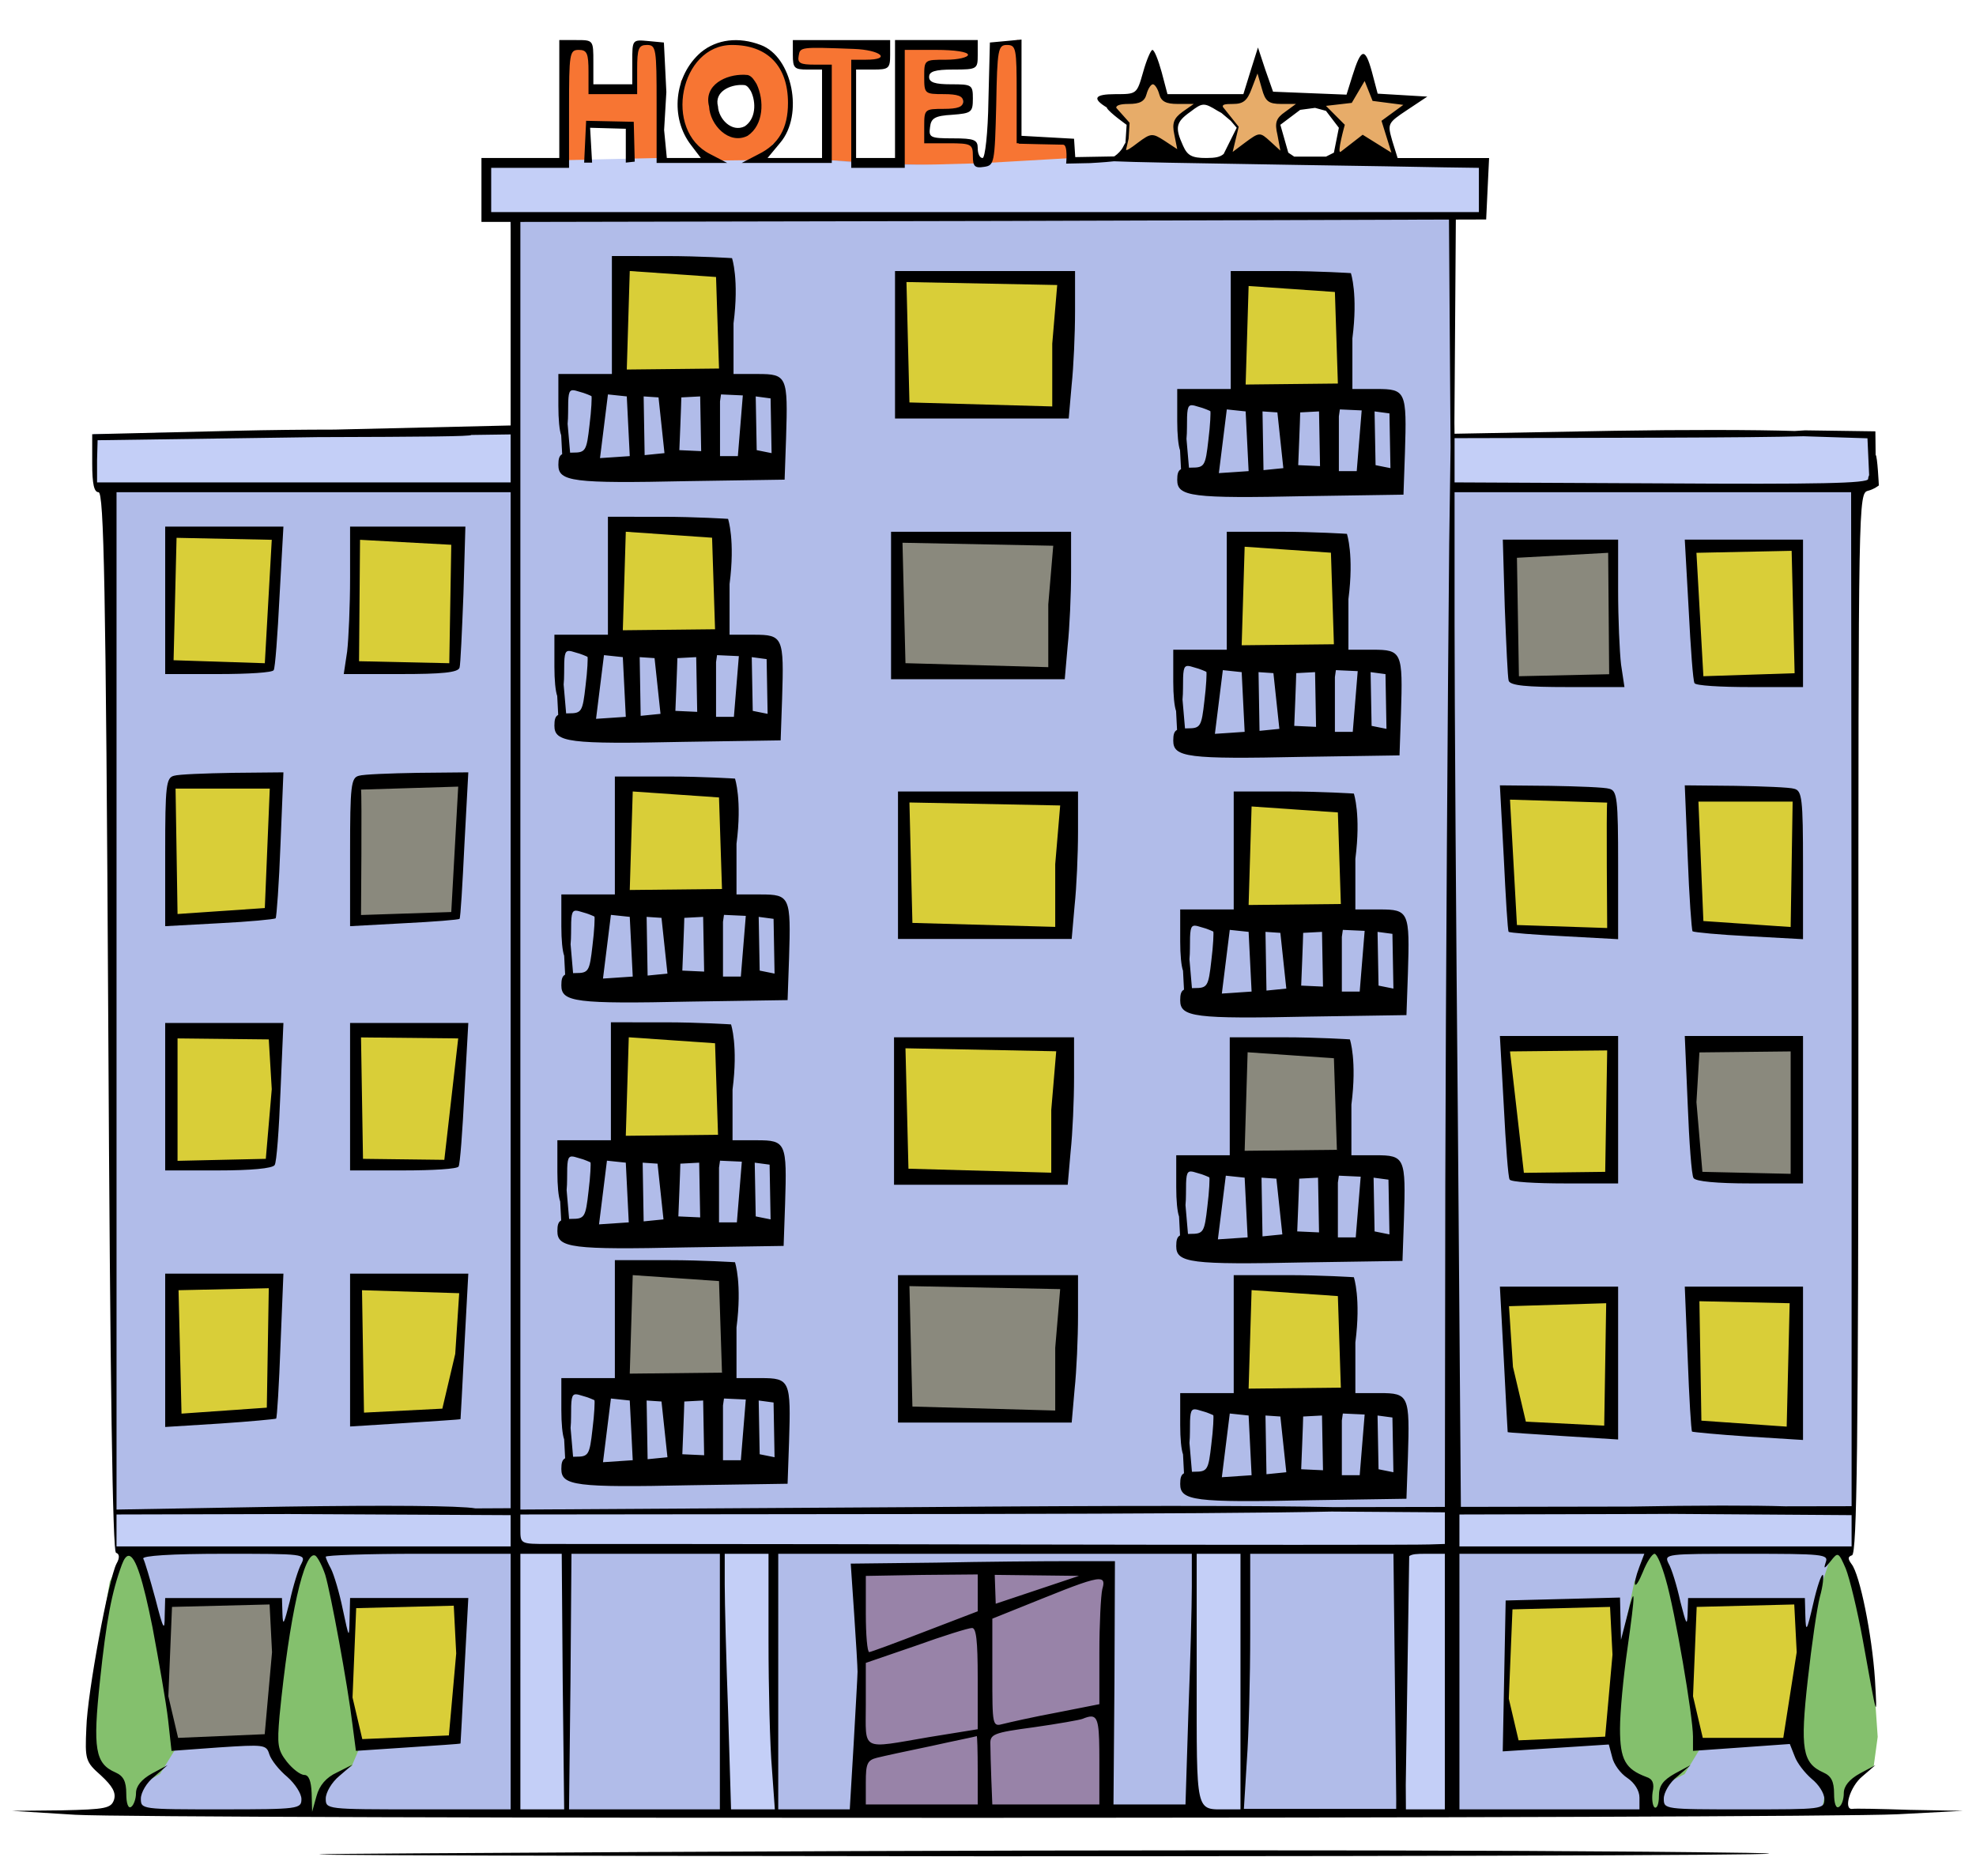 <?xml version="1.0" encoding="UTF-8"?>
<svg width="995" height="945" version="1.0" viewBox="0 0 796 756" xmlns="http://www.w3.org/2000/svg">
<g transform="matrix(.196 0 0 -.198 5.782 780.41)">
<path transform="matrix(4.074 0 0 -4.048 -29.444 3948.4)" d="m513.65 21.758-12.674 2.67-3.336 61.371 41.359-2.002 0.668-11.34-26.018-0.668v-34.02-14.01-2.002zm-97.393 0.668-14.676 0.668v10.672l16.01 2.002-0.668 49.363 12.676 0.668 1.334-30.02v-22.68l14.008-0.668 2.002-8.004-30.686-2.002zm50.697 0-13.342 2.002v64.707l38.691-1.334-1.334-14.01-18.012-0.668-4.67-0.666-1.334-13.342 18.678-2.668 0.668-10.674-18.012-0.666 0.668-10.008 20.012-2 1.334-7.338-23.348-3.336zm-99.395 0.668-10.674 2.668-13.342 16.676-0.666 16.678 4.002 10.674 12.674 13.342 9.34 5.336 7.338-1.334s0.208-1.209 0.477-2.934l4.859-1.736 6.004-4.67 2.525-3.969 1.477 1.969 6.004-12.008v-21.348l-7.338-12.674-9.338-5.336-6.004-1.334h-7.338zm-34.689 0.666-12.674 0.668v22.68l-21.346 0.668-1.336-23.348h-13.34l1.334 65.373 14.676-1.334-4.004-8.672v-15.344l21.348 0.668-0.668 22.682h16.678v-22.682l-0.668-40.025v-1.334zm36.023 18.012 8.004 1.334 6.004 10.006-1.334 9.34 0.447 0.596-6.006 4.879c-2.561 0.335-6.449 1.195-6.449 1.195l-8.672-9.338-1.334-12.676 9.34-5.336z" fill="#f77533" fill-rule="evenodd"/>
<path transform="matrix(4.074 0 0 -4.048 -29.444 3948.4)" d="m633.06 35.822-4.043 14.904-18.188 2.273 13.895 12.631-2.148 5.811-2.147 7.58 14.146-7.832 14.146 11.115-4.547-18.947 6.314-4.547 8.084-5.557-18.441-1.77-3.535-14.146-3.537-1.516zm-53.051 3.789-4.547 11.369-18.188 2.273 11.873 9.852-0.379 8.336-1.895 7.832 14.146-7.832 16.42 10.105-4.801-16.674 4.295-5.809 8.084-5.559-18.441-1.768-3.283-11.873-3.285-0.254zm106.86 0.506-4.549 11.367h-17.936l11.621 12.127-0.379 8.336-1.895 7.832 14.146-7.832 16.42 10.105-4.799-16.674 4.293-5.811 8.084-5.557-18.441-1.77-3.283-11.873-3.283-0.252z" fill="#e7ac69" fill-rule="evenodd"/>
<path d="m165.56 3053.2 1.107-99.543 28.608 2.2 9.941-2083.8 3.299-83.176 20.946-0.329 9.876-529.37 308.44-8.755h497.91l727.03 8.755 1546.6-13.133 423 13.133 8.812 525.32 27.588 7.677 3.255 237.47 4.406 1221.4-4.406 376.48 4.406 315.19 35.25 17.511-3.299 98.465-543.08 2.221-320.55-7.699 2.192 450.9 58.388 3.321 8.812 105.06-462.66 8.755-374.53-4.378-207.09-13.133-189.47 4.378-136.59 8.755-361.31-4.378h-268.78l-57.281-4.378 4.406-109.44 48.469-4.378 13.219-424.63-378.94-8.755h-356.91l-114.56-8.755z" fill="#b1bce9" fill-rule="evenodd"/>
<path d="m2954.6 3055.8 5.435-108 625.06 2.7 233.72 2.7 8.153 5.4-10.871 102.6-233.72-5.4h-260.9s-127.73 2.7-138.6 2.7c-10.871 0-119.58-5.4-119.58-5.4z" fill="#c4cff7" fill-rule="evenodd"/>
<path d="m163.51 3058.5v-105.3h48.918l815.3-2.7v121.5l-551.69-16.2-239.15 2.7z" fill="#c4cff7" fill-rule="evenodd"/>
<path d="m204.28 871.43 2.718-86.401 51.636 2.7h445.7l309.81 2.7 13.588-21.6 5.435-515.71 97.836-2.7 2.718 8.1 5.435 410.41-8.153 116.1h312.53l13.588 2.7-2.718-51.301v-488.71l108.71 2.7 2.718 108-10.871 432.01 872.37-5.4-5.435-153.9v-372.6h103.27l5.435 191.7-2.718 332.1 315.25 5.4 10.871-537.31 108.71-5.4-13.588 545.41 812.58-2.7 16.306 2.7v81.001h-820.73l-1644.2-2.7h-907.7l-168.5-2.7z" fill="#c4cff7" fill-rule="evenodd"/>
<path d="m250.48 782.33-24.459 2.7-29.894-62.101-35.33-205.2-10.871-153.9 62.506-45.901 5.435-51.301 2.718-5.4 89.683-10.8 334.27 2.7-10.871 8.1-5.435 29.7 16.306 13.5 21.741 24.3 27.177 18.9 16.306 37.8-24.459 205.2-48.918 170.1-10.871 21.6-21.741 2.7-27.177-72.901-35.33-159.3-21.741-153.9 43.483-67.501 35.33-16.2 2.718-56.701-59.789-8.1-260.9-2.7-24.459 5.4-5.435 32.4 5.435 21.6 43.483 24.3 35.33 56.701-27.177 164.7-43.483 180.9z" fill="#84c06d" fill-rule="evenodd"/>
<path d="m3370.4 787.73-40.765-64.801-24.459-116.1-19.024-224.1s13.588-37.801 24.459-40.501c10.871-2.7 43.483-40.501 43.483-40.501v-43.201l394.06-8.1 10.871 2.7 10.871 45.901 19.024 29.7 32.612 18.9 8.153 59.401-5.435 78.301-24.459 175.5-35.33 121.5-10.871 2.7-21.741-16.2-35.33-105.3-29.894-153.9-5.435-121.5 48.918-67.501 13.588-16.2-8.153-43.201-70.659-13.5-269.05 8.1 8.153 24.3 2.718 27 46.2 24.3 29.894 48.601 2.718 45.901-48.918 253.8-24.459 64.801-2.718 21.6z" fill="#84c06d" fill-rule="evenodd"/>
<path d="m1732.9 737.68 7.679-316.61-15.358-167.84 499.14-7.629 15.358 3.815-3.84 186.92 7.679 312.8-234.21-3.815-176.62 3.815z" fill="#9883a8" fill-rule="evenodd"/>
<path d="m973.37 3612-5.435-110.7h1595.3l459.29 5.4v108h-576.14l-269.05 5.4-190.24-10.8-201.11-5.4-130.45 13.5-220.13-2.7s-92.401 5.4-103.27 5.4c-10.871 0-236.44-5.4-236.44-5.4z" fill="#c4cff7" fill-rule="evenodd"/>
<path transform="matrix(4.074 0 0 -4.048 -29.444 3948.4)" d="m515.33 21.604-7.854 0.742-8.102 0.74-0.736 28.906c-0.245 16.8-1.718 29.154-2.945 29.154-1.473 0-2.455-2.224-2.455-4.941 0-4.2-1.717-4.941-12.518-4.941-11.537 0-12.274-0.493-11.537-5.682 0.491-4.447 2.454-5.684 11.291-6.178 9.573-0.741 10.311-1.234 10.311-8.152 0-6.918-0.492-7.166-11.047-7.166-8.1 0-11.045-0.987-11.045-3.705 0-2.718 2.946-3.707 12.273-3.707 12.028 0 12.271-0.245 12.271-7.41v-7.412h-20.863-20.863v29.646 29.648h-9.82-9.818v-22.236-22.236h8.592c7.855 0 8.592-0.492 8.592-7.41v-7.412h-24.547-24.547v7.412c0 6.671 0.738 7.41 7.365 7.41h7.363v22.236 22.236h-13.746-13.746l6.383-7.66c12.028-14.083 6.137-43.235-9.818-49.164-11.046-4.2-22.091-2.966-30.191 3.705-13.5 11.612-15.71 32.86-4.91 46.695l4.91 6.424h-8.592-8.592l-1.369-14.076 1.133-19.08-1.236-24.904-7.854-0.74c-8.1-0.741-8.102-0.743-8.102 10.375v11.365h-9.818-9.818v-11.117c0-11.118 1e-3 -11.117-8.59-11.117h-8.592v29.646 29.648h-19.637-19.637v16.059 16.059h7.363 7.363v65.473 36.863c-2.871 0.049-45.805 1.057-88.771 2.068-15.858 0.01-33.109 0.198-50.16 0.6l-72.164 1.728v14.576c0 10.624 0.98 14.578 3.189 14.578 2.7 0 3.683 45.954 4.91 266.09 0.982 184.31 2.209 266.58 3.928 267.08s1.962 2.471 0.244 5.436c-3.927 7.412-14.728 64.978-15.219 82.52-0.736 16.059-0.49 17.047 7.365 23.965 5.891 5.435 7.609 8.647 6.627 12.105-1.473 4.447-4.173 4.941-26.51 5.436l-25.037 0.248 31.91 1.977c38.537 2.224 872.37 1.976 919.25-0.248l33.137-1.728-27-0.494c-14.728-0.494-27.737-0.741-28.719-0.494-4.909 0.741-1.228-11.365 4.908-16.307l6.627-5.682-7.854 4.199c-5.4 2.965-8.102 6.424-8.102 9.883 0 2.965-0.98 6.177-2.453 6.918-1.473 0.988-2.455-1.731-2.455-6.672 0-6.177-1.473-8.894-5.4-10.623-10.555-4.694-11.783-11.859-7.856-46.695 1.964-17.542 4.664-36.318 6.137-41.754 1.473-5.188 1.964-10.13 1.473-10.871-0.736-0.494-2.945 5.931-4.908 14.578-3.191 13.836-3.682 14.576-3.928 6.176l-0.246-9.141h-29.455-29.455l-0.246 7.906c-0.245 6.671-0.736 5.187-3.682-6.178-1.718-7.906-4.418-16.553-5.891-19.023-2.455-4.941-1.474-4.941 39.027-4.941 38.783 0 41.729 0.246 40.256 4.199-1.227 3.706-0.736 3.459 2.455-0.494 3.682-4.694 3.927-4.693 7.609 3.707 1.964 4.941 5.892 21 8.592 35.824 7.364 40.766 7.364 41.013 6.137 19.766-1.473-22.236-7.61-52.626-11.783-57.814-1.964-2.718-1.963-3.706 0.246-4.447 2.455-0.988 3.191-56.578 3.191-267.57 0-264.11-1e-3 -266.34 4.908-267.57 2.946-0.741 5.41-2.668 5.41-2.668s-0.727-15.098-1.621-15.344l-0.127-11.855-35.521-0.5-5.184 0.328c-20.066-0.646-56.207-0.687-91.088-0.102l-80.512 1.482-0.062-5.492 0.717-102.18 15.301-0.047 0.736-15.564 0.736-15.318h-23.072-23.074l-2.699-8.648c-2.455-8.647-2.455-8.894 7.609-15.564l10.062-6.67-12.518-0.742-12.52-0.74-2.945-11.119c-3.437-12.353-5.4-11.858-9.818 2.225l-2.945 9.389-18.654-0.742-18.41-0.74-3.928-11.119-3.682-11.117-3.682 11.611-3.682 11.859h-19.146-19.146l-2.945-11.117c-1.718-6.177-3.682-11.117-4.664-11.117-0.736 0-2.946 4.941-4.664 11.117-3.191 11.118-3.19 11.117-13.99 11.117-10.647 0-11.901 2.2-4.189 6.801l-0.164 0.109c1.501 2.502 10.006 8.506 10.006 8.506l-0.58 9.004c-0.302 0.428-0.682 1.085-1.145 2.016-0.901 1.814-2.631 3.621-4.512 4.869l-19.678 0.344-0.604-9.229-26.51-1.473v-23.664zm-189 2.719c4.664 0 4.908 1.728 4.908 29.646v29.648h17.918 17.674l-8.59-4.447c-23.81-11.859-15.219-54.848 11.045-54.848 17.919 0 28.229 10.623 28.229 29.152 0 12.6-4.665 20.754-14.729 25.695l-8.592 4.447h22.828 22.584v-24.707-24.707h-8.838c-6.873 0-8.59-0.739-7.854-4.445 0.736-4.447 0.736-4.447 27.736-3.459 13.746 0.494 19.392 5.436 6.137 5.436h-7.363v27.176 27.178h13.5 13.5v-29.648-22.006-7.64h15.955c9.082 0 15.955 0.988 15.955 2.471 0 1.235-4.908 2.471-11.045 2.471-11.046 0-11.047-7.61e-4 -11.047 8.646 0 8.4 0.245 8.646 9.818 8.646 7.118 0 9.818 0.989 9.818 3.707s-2.7 3.705-9.818 3.705c-9.573 0-9.818 0.248-9.818 8.648v8.646h12.273c11.537 0 12.273 0.494 12.273 6.424 0 5.188 0.981 6.177 5.644 5.436 5.155-0.741 5.4-1.73 6.137-31.131 0.491-28.165 0.982-30.141 5.4-30.141 4.664 0 4.91 1.728 4.91 24.705v24.707l1.012-0.047-0.066 0.262s20.014 0.5 22.516 0.5c2.502 0 1.5 9.506 1.5 9.506l12.008-0.248s7.187-0.361 12.156-0.922c9.269 0.446 34.245 0.89 92.014 1.82 31.174 0.494 64.557 0.987 74.375 1.234l17.674 0.248v11.117 11.119h-249.14-249.14v-11.119-11.117h19.637 19.637v-29.648c0-27.918 0.246-29.646 4.91-29.646 4.173 0 4.908 1.729 4.908 11.117v11.117h12.273 12.273v-12.354c0-10.624 0.737-12.352 4.91-12.352zm308.05 14.328 2.209 7.66c1.718 6.424 3.438 7.658 9.82 7.658h7.363l-5.4 3.953c-4.664 3.212-5.401 5.437-3.928 11.613l1.473 7.904-5.154-4.693c-5.155-4.694-5.4-4.695-12.764 0.74l-6.156 4.598 3.051-12.641-7.957-9.947c-0.447-1.276 1.013-1.527 5.172-1.527 5.154 0 7.117-1.729 9.326-7.658zm-258.93 0.648c-9.11-0.274-20.589 5.04-17.744 15.924 0.429 9.236 10.005 19.48 19.443 14.758 8.174-5.478 8.447-17.781 4.557-25.979-1.11-1.796-2.302-3.976-4.471-4.574-0.581-0.068-1.178-0.111-1.785-0.129zm312.98 3.131 4.002 10.006 15.51 2.002-11.006 8.004 5.002 16.01-14.508-9.006-11.008 8.506c-2.308 1.784 2.002-13.508 2.002-13.508l-9.506-9.506 13.008-1.502zm-106.83 1.656c0.982 0 2.455 2.224 3.191 4.941 0.982 3.706 3.435 4.941 9.326 4.941h8.102l-5.646 3.953c-4.418 3.212-5.399 5.683-4.172 11.365l1.473 7.412-6.383-4.201c-6.136-3.953-6.872-3.953-13.5 0.988-3.708 2.836-5.436 3.947-5.959 3.574l1.32-5.613 0.502-8.004-6.736-7.531c-0.116-1.245 2.091-1.943 6.209-1.943 5.646 0 8.1-1.235 9.082-4.941 0.736-2.718 2.21-4.941 3.191-4.941zm-207.11 0.332c0.421 0.012 0.836 0.042 1.238 0.088 1.502 0.406 2.327 1.885 3.096 3.103 2.695 5.561 2.506 13.907-3.156 17.623-6.538 3.204-13.171-3.746-13.469-10.012-1.971-7.383 5.98-10.988 12.291-10.803zm232.61 9.922c1.81-0.062 3.712 0.988 7.148 3.088 0.724 0.408 1.361 0.758 1.938 1.07 2.433 2.033 4.701 3.943 4.701 3.943l3.002 3.502-6.572 13.146c-1.805 1.6-4.277 2.057-8.715 2.057-7.364 0-9.572-1.236-11.781-6.178-4.173-9.141-3.682-11.859 3.682-17.047 3.068-2.347 4.787-3.52 6.598-3.582zm56.314 1.598 5.504 1.502 6.504 8.504-2.502 12.508-4.002 2.002h-16.012l-3.002-2.002-4.002-14.008 10.006-7.506zm-367.73 6.504-1.002 21.014h4.004l-1.002-17.512 18.012 0.502v17.01l4.504-0.5-0.5-20.014zm435.29 49.645 0.801 114.35c-0.223 14.156-0.455 30.282-0.688 48.658-0.736 77.331-1.719 222.36-1.965 321.68l-0.219 162.48-56.465 0.1c-34.456-0.796-112.85-0.8-207.92-8e-3l-202.01 1.234v-323.65-323.65l243.74-0.494zm-473.38 108.01v24.117h-104.32-104.32v-11.119l0.272-10.075 110.81-1.56c54.891-0.161 77.42-0.346 77.75-1.088zm652.24 0.926 32.262 1.025 0.84 18.479c-0.305 0.677-0.5 1.374-0.5 1.957 0 2.224-24.791 2.719-104.32 2.225l-104.32-0.494v-11.119-11.117l103.83-0.246c35.834-0.113 58.902-0.339 72.211-0.709zm-851.06 28.133h99.412 99.412v264.85 245.9l-17.748 0.088c-7.844-1.397-45.72-1.621-95.654-0.896l-85.422 1.482v-255.71zm675.02 0h100.15 99.902l0.246 265.1v244.63l-33.529 0.06c-16.25-0.499-43.285-0.507-78.125 0.137l-85.459 0.15-1.465-188.16c-0.982-104.01-1.719-219.15-1.719-255.71zm-62.072 512.43 57.186 0.391-0.021 15.9-7.856 0.246c-4.418 0.247-103.09 0.247-219.2 0-116.1-0.247-217.48-0.246-225.09-0.246-14.237 0-14.236-1.9e-4 -14.236-7.412v-7.412l225.33-0.246c95.217-0.151 155.11-0.576 183.88-1.221zm170.42 1.168 91.949 0.631v15.727h-98.92-98.922v-8.152-7.906l95.238-0.246c3.862-0.014 7.074-0.036 10.654-0.053zm-696.52 0.078 111.97 0.555v15.725h-99.412-99.412v-8.152-7.906zm-32.848 19.986c40.747 0 41.728 1.3e-4 39.273 4.941-1.473 2.471-4.172 11.117-5.891 19.023-2.946 11.365-3.436 12.848-3.682 6.178l-0.246-7.906h-29.455-29.455l-0.246 9.141c0 7.906-0.735 6.671-4.662-8.646-2.7-9.883-5.4-19.024-6.137-20.26-0.982-1.482 14.236-2.471 40.5-2.471zm98.186 0h46.637v64.236 64.236h-46.637c-46.392 0-46.639-1.4e-4 -46.639-5.436 0-2.965 2.946-8.151 6.873-11.363l6.627-5.684-7.854 3.953c-5.4 2.471-8.838 6.424-10.311 11.859l-2.209 7.906-0.244-9.389c-0.245-6.177-1.474-9.141-3.684-9.141-1.964 0-5.89-2.966-8.836-6.672-4.664-5.929-4.909-8.647-3.682-22.977 4.909-49.907 12.518-84.002 18.164-80.543 1.227 0.988 3.438 5.188 4.91 9.635 2.7 8.894 11.29 55.096 13.744 75.355l1.719 13.094 26.02-1.728c14.482-0.988 26.51-1.73 26.756-1.977 0 0 0.981-16.553 1.963-36.812l1.963-36.318h-29.945-29.701l-0.246 10.377c-0.245 10.377-0.245 10.129-3.436-4.695-1.718-8.4-4.418-17.295-5.891-20.26-1.473-2.718-2.701-5.435-2.701-6.176 0-0.741 21.111-1.482 46.639-1.482zm51.547 0h10.555 10.309l0.492 64.236 0.736 64.236h-11.047-11.045v-64.236zm25.773 0h37.555 37.311v64.236 64.236h-38.047-38.047l0.736-64.236zm77.32 0h11.045 11.047v43.73c0 24.212 0.735 53.118 1.717 64.236l1.473 20.506h-11.045-11.045l-1.473-48.672c-0.982-26.683-1.719-55.589-1.719-64.236zm27 0h104.32 104.32v16.553c0 9.388-0.737 37.554-1.719 63.002l-1.473 46.447h-18.164-18.164l0.492-61.271 0.244-61.025h-23.564c-13.009 0-42.955 0.248-66.52 0.742l-43.201 0.494 1.719 25.201c0.982 14.083 1.717 27.176 1.717 29.152 0 1.976-0.981 18.53-1.963 36.318l-1.963 32.859h-18.164-17.92v-64.236zm211.1 0h11.045 11.047v64.236 64.236h-7.119c-15.71 0-14.973 2.965-14.973-65.719zm27 0h36.82 35.441l1.402 123.37-0.025 4.854h-38.291-38.539l1.475-23.965c0.982-13.094 1.717-42.002 1.717-64.238zm88.367 0h9.818v64.236 64.236h-9.818-9.818l-0.08-12.264 1.742-115.03c1.462-1.053 3.829-1.176 8.156-1.176zm17.182 0h46.639 46.637l-2.455 6.424c-3.927 10.377-2.454 12.846 1.719 2.717 1.964-4.941 4.663-9.141 5.891-9.141 1.227 0 3.683 5.93 5.646 12.848 4.664 15.812 13.746 68.931 13.746 79.061v7.164l24.545-1.728 24.301-1.73 2.455 6.178c1.227 3.459 5.155 8.399 8.592 11.363 3.437 2.718 6.381 7.166 6.381 10.131 0 5.188-0.981 5.188-40.5 5.188-40.256 0-40.502-1.4e-4 -40.502-5.436 0-2.965 2.946-8.152 6.873-11.117l6.627-5.682-7.854 4.199c-6.136 3.459-8.102 6.177-8.102 11.365 0 3.953-0.982 6.423-2.209 5.682-0.982-0.741-1.471-4.199-0.98-7.658 0.982-4.447-4.1e-4 -6.67-3.191-7.658-10.555-3.953-13.256-8.648-13.256-24.213 0-8.4 1.718-26.189 3.682-39.777 4.173-29.401 4.173-33.848 0-17.295l-3.189 12.354-0.246-10.623-0.246-10.625-28.719 0.742-28.965 0.74-0.736 37.801-0.736 38.049 26.756-1.73 26.756-1.728 1.717 6.424c0.736 3.459 4.173 8.151 7.609 10.375 3.682 2.471 6.137 6.424 6.137 9.883v5.93h-45.41-45.41v-64.236zm-671.21 1.027c3.307 0.316 7.085 11.977 11.9 36.031 3.191 17.047 6.874 37.802 7.856 46.449l1.719 15.564 23.809-1.728c22.828-1.482 24.057-1.482 25.529 3.459 0.982 2.965 4.909 7.906 9.082 11.365 3.927 3.459 7.117 8.399 7.117 11.117 0 4.941-1.226 5.188-40.5 5.188-40.256 0-40.502-1.4e-4 -40.502-5.436 0-2.965 2.946-8.152 6.873-11.117l6.627-5.682-7.854 4.199c-5.4 2.965-8.102 6.424-8.102 9.883 0 2.965-1.226 6.177-2.453 6.918-1.473 0.988-2.455-1.731-2.455-6.672 0-6.177-1.473-8.894-5.4-10.623-10.309-4.447-11.537-11.859-7.856-46.201 3.191-30.142 5.892-44.471 11.047-58.307 1.043-2.78 2.117-4.261 3.244-4.404 0.106-0.013 0.212-0.014 0.318-4e-3zm428.2 9.35v9.141 9.389l-26.51 10.129c-14.728 5.683-27.49 10.377-28.227 10.377-0.982 0-1.719-8.646-1.719-19.27v-19.025l28.229-0.494zm8.576 0.219 42.527 0.5-42.025 14.01zm52.414 2.193c2.795-0.02 2.816 1.757 1.85 5-0.736 3.212-1.473 17.541-1.473 31.871v25.941l-21.355 4.199c-12.028 2.224-24.056 4.942-27.002 5.684-5.646 1.482-5.644 1.482-5.644-25.695v-27.176l25.281-10.131c16.569-6.671 24.75-9.667 28.344-9.693zm-464.39 14.643 45.535 1.23-0.615 21.537-5.537 39.998-38.152 0.615v-3.693l-3.076-22.768zm94.148 0 43.072 2.461-1.23 23.998-5.537 35.074h-36.92l1.23-10.461-4.309-27.689zm624.57 1.846 1.23 21.537-3.076 39.998-38.768 2.461-2.461-14.77 4.307-48.611zm91.07 0 1.23 15.998-3.691 44.922-35.074 1.23-3.078-27.691s1.231-30.767 0-33.229zm-409.34 8.029c2.209-0.247 2.945 6.424 2.945 25.201v25.693l-24.545 3.953c-34.856 5.929-31.91 7.412-31.91-16.553v-20.754l25.283-8.646c13.746-4.941 26.508-8.895 28.227-8.895zm60.377 44.502c3.521 0.232 3.936 5.467 3.936 21.959v22.234h-27.002-27l-0.492-12.354c-0.245-6.918-0.49-14.822-0.49-17.787-0.245-5.188 1.472-5.931 21.846-8.648 12.273-1.729 23.32-3.705 24.547-4.199 1.964-0.803 3.483-1.282 4.656-1.205zm-57.922 9.852c0.245-0.247 0.49 7.413 0.49 17.049v17.293h-28.227-28.229v-11.117c0-9.388 0.735-11.118 5.644-12.354 2.946-0.741 15.465-3.459 27.492-5.93 12.273-2.718 22.337-4.694 22.828-4.941z"/>
<path d="m3658.2 676.44-200.55-4.981-7.521-181.82 20.055-84.681h165.45l27.576 174.34z" fill="#d9ce38" fill-rule="evenodd"/>
<path d="m3279.6 671.46-200.55-4.981-7.521-181.82 20.055-84.681 177.99 7.472 15.041 166.87z" fill="#d9ce38" fill-rule="evenodd"/>
<path d="m903.12 673.95-200.55-4.981-7.521-181.82 20.055-84.681 177.99 7.472 15.041 166.87z" fill="#d9ce38" fill-rule="evenodd"/>
<path d="m524.58 676.44-200.55-4.981-7.521-181.82 20.055-84.681 177.99 7.472 15.041 166.87z" fill="#8a897d" fill-rule="evenodd"/>
<path d="m321.14 2853.3 4.077-269.33 197.71 2.025 18.344 269.33z" fill="#d9ce38" fill-rule="evenodd"/>
<path d="m696.18 2853.3 4.077-269.33 197.71 2.025 18.344 269.33z" fill="#d9ce38" fill-rule="evenodd"/>
<path d="m321.14 2349.1 4.077-269.33 197.71 2.025 18.344 269.33z" fill="#d9ce38" fill-rule="evenodd"/>
<path d="m702.29 2345 4.077-269.33 197.71 2.025 18.344 269.33z" fill="#8a897d" fill-rule="evenodd"/>
<path d="m321.14 1842.8 4.077-269.33 197.71 2.025 18.344 269.33z" fill="#d9ce38" fill-rule="evenodd"/>
<path d="m700.26 1844.8 4.077-269.33 197.71 2.025 18.344 269.33z" fill="#d9ce38" fill-rule="evenodd"/>
<path d="m323.18 1330.5 4.077-269.33 197.71 2.025 18.344 269.33z" fill="#d9ce38" fill-rule="evenodd"/>
<path d="m698.22 1326.4 4.077-269.33 197.71 2.025 18.344 269.33z" fill="#d9ce38" fill-rule="evenodd"/>
<path transform="matrix(4.074 0 0 -4.048 -29.444 3948.4)" d="m83.32 266.45v37.059 37.061h26.756c14.973 0 27.492-0.741 27.982-1.977 0.736-0.988 1.964-17.542 2.945-37.061l1.963-35.082h-29.945-29.701zm93.275 0v25.693c0 14.083-0.736 30.637-1.473 37.061l-1.719 11.365h28.719c20.619 0 28.965-0.742 29.701-3.213 0.491-1.482 1.228-18.282 1.965-37.059l0.98-33.848h-29.209-28.965zm-87.539 5.629 48.029 1-3.502 62.041-46.029-1.502 1.502-61.539zm92.559 1 46.029 2.502-1.002 59.539-45.527-1.002 0.5-61.039zm-38.648 116.9-25.527 0.246c-13.991 0.247-27.492 0.741-29.701 1.482-3.927 0.988-4.418 4.941-4.418 38.295v37.307l27.246-1.482c14.973-0.741 27.738-1.975 28.475-2.469 0.491-0.741 1.717-17.543 2.453-37.309l1.473-36.07zm93.275 0-25.527 0.246c-13.991 0.247-27.492 0.741-29.701 1.482-3.927 0.988-4.418 4.941-4.418 38.295v37.307l27.246-1.482c14.973-0.741 27.492-1.728 27.982-2.223s1.473-17.047 2.455-37.307l1.963-36.318zm-5.096 7.178-3.502 63.039-45.529 1.5s0.5-61.038 0-63.039l49.031-1.5zm-142.59 1h47.529l-2.502 60.037-44.027 3.002-1-63.039zm-5.236 117.82v37.061 37.059h26.756c16.446 0 27.491-0.987 28.473-2.717 0.982-1.235 2.209-18.037 2.945-37.061l1.473-34.342h-29.945-29.701zm93.275 0v37.061 37.059h26.756c14.973 0 27.492-0.741 27.982-1.977 0.736-0.988 1.964-17.541 2.945-37.059l1.963-35.084h-29.945-29.701zm5.519 7.254 49.031 0.502-7.004 61.037-41.027-0.5-1-61.039zm-92.559 0.502 46.029 0.5 1.5 25.016-3.002 35.021-44.527 1.002v-61.539z"/>
<path transform="matrix(4.074 0 0 -4.048 -29.444 3948.4)" d="m83.32 641.98v38.541 38.543l27.736-1.73c14.973-0.988 27.738-2.224 28.229-2.471 0.491-0.494 1.473-17.047 2.209-36.812l1.473-36.07h-29.699-29.947zm93.275 0v38.541 38.295l27.736-1.728c14.973-0.988 27.739-1.73 27.984-1.977 0 0 0.981-16.553 1.963-36.812l1.963-36.318h-29.945-29.701zm-41.01 7.33-1 60.039-43.027 3.002-1.502-62.039 45.529-1.002zm47.029 1.002 49.031 1.5-2.002 30.52-6.504 27.518-39.525 2.002-1-61.539z"/>
<path d="m830 170c-506-3-47-5 1165-6 1100 0 1804 3 1565 7-487 7-1482 7-2730-1z"/>
<path d="m1817.2 3381.8 10.191-285.53 330.2 10.125 4.077 275.41z" fill="#d9ce38" fill-rule="evenodd"/>
<path transform="matrix(4.074 0 0 -4.048 -29.444 3948.4)" d="m451.51 137.97v37.061 37.059h43.938 43.691l1.473-16.801c0.982-9.141 1.719-25.694 1.719-37.059v-20.26h-45.41-45.41zm5.775 5.521 76.049 1.502-2.502 29.52v31.52l-72.045-2.002-1.502-60.539z"/>
<path d="m2520.4 3373.7-4.077-228.83 224.21-8.1-6.115 68.852-12.23 162z" fill="#d9ce38" fill-rule="evenodd"/>
<path transform="matrix(4.074 0 0 -4.048 -29.444 3948.4)" d="m620.88 137.97v29.648 29.646h-13.5-13.5v16.061c0 6.783 0.541 12.333 1.422 14.75l0.492 9.488c-1.494 0.81-1.914 2.4-1.914 5.408 0 8.4 7.119 9.39 65.293 8.154l48.846-0.742 0.736-21c0.982-30.883 0.491-32.119-14.236-32.119h-12.273v-25.447c2.879-22.174-0.763-32.804-0.763-32.804s-16.174-1.044-33.356-1.044zm9.018 7.523 43.527 3.002 1.502 46.029-46.531 0.5zm-28.623 59.93c0.782 0.012 1.81 0.304 3.16 0.736 2.946 0.741 5.646 1.978 6.137 2.225 0.245 0.247-5.8e-4 6.917-0.982 14.576-1.473 13.094-1.964 13.836-8.592 13.836-0.442 0-0.807 0.019-1.197 0.031l-1.254-14.498c0.152-1.683 0.242-3.549 0.242-5.545 0-8.894 0.139-11.396 2.486-11.361zm17.615 2.109 9.506 1.002 1.502 30.018-15.01 1.002zm57.037 0 11.006 0.5-2.5 30.52h-9.006v-27.518zm-39.025 1.002 7.506 0.5 3.002 28.018-10.008 1zm28.518 0 0.502 27.516-11.008-0.5s1-24.014 1-26.516zm28.02 0 7.504 1 0.5 27.518-7.504-1.502z"/>
<path d="m1248.6 3404.1-4.077-228.83 224.21-8.1-6.115 68.852-12.23 162z" fill="#d9ce38" fill-rule="evenodd"/>
<path d="m1228.1 3420.4v-120-120h-54.998-54.998v-65.006c0-27.455 2.205-49.92 5.793-59.701l2.005-38.404c-6.089-3.28-7.798-9.716-7.798-21.89 0-34 29.001-38.005 266-33.005l199 3.004 3 84.998c4 125 2.002 130-57.998 130h-50.002v103c11.73 89.75-3.107 132.78-3.107 132.78s-65.893 4.224-135.89 4.224zm36.737-30.451 177.33-12.15 6.119-186.3-189.57-2.024zm-116.61-242.57c3.188-0.047 7.374-1.23 12.874-2.98 12-3 23.001-8.004 25.001-9.004 1-1 0-27.998-4.002-58.998-6-53-8.002-56.001-35.002-56.001-1.8 0-3.286-0.076-4.878-0.126l-5.108 58.681c0.618 6.813 0.987 14.366 0.987 22.443 0 36 0.567 46.126 10.129 45.985zm71.764-8.538 38.726-4.056 6.119-121.5-61.149-4.055zm232.37 0 44.837-2.024-10.185-123.53h-36.69v111.38zm-158.99-4.056 30.579-2.024 12.23-113.4-40.771-4.048zm116.18 0 2.045-111.37-44.845 2.024s4.074 97.198 4.074 107.32zm114.15 0 30.571-4.048 2.037-111.38-30.571 6.079z"/>
<g transform="translate(-8.153 -530.56)">
<path d="m1817.2 3381.8 10.191-285.53 330.2 10.125 4.077 275.41z" fill="#8a897d" fill-rule="evenodd"/>
<path transform="matrix(4.074 0 0 -4.048 -29.444 3948.4)" d="m451.51 137.97v37.061 37.059h43.938 43.691l1.473-16.801c0.982-9.141 1.719-25.694 1.719-37.059v-20.26h-45.41-45.41zm5.775 5.521 76.049 1.502-2.502 29.52v31.52l-72.045-2.002-1.502-60.539z"/>
<path d="m2520.4 3373.7-4.077-228.83 224.21-8.1-6.115 68.852-12.23 162z" fill="#d9ce38" fill-rule="evenodd"/>
<path transform="matrix(4.074 0 0 -4.048 -29.444 3948.4)" d="m620.88 137.97v29.648 29.646h-13.5-13.5v16.061c0 6.783 0.541 12.333 1.422 14.75l0.492 9.488c-1.494 0.81-1.914 2.4-1.914 5.408 0 8.4 7.119 9.39 65.293 8.154l48.846-0.742 0.736-21c0.982-30.883 0.491-32.119-14.236-32.119h-12.273v-25.447c2.879-22.174-0.763-32.804-0.763-32.804s-16.174-1.044-33.356-1.044zm9.018 7.523 43.527 3.002 1.502 46.029-46.531 0.5zm-28.623 59.93c0.782 0.012 1.81 0.304 3.16 0.736 2.946 0.741 5.646 1.978 6.137 2.225 0.245 0.247-5.8e-4 6.917-0.982 14.576-1.473 13.094-1.964 13.836-8.592 13.836-0.442 0-0.807 0.019-1.197 0.031l-1.254-14.498c0.152-1.683 0.242-3.549 0.242-5.545 0-8.894 0.139-11.396 2.486-11.361zm17.615 2.109 9.506 1.002 1.502 30.018-15.01 1.002zm57.037 0 11.006 0.5-2.5 30.52h-9.006v-27.518zm-39.025 1.002 7.506 0.5 3.002 28.018-10.008 1zm28.518 0 0.502 27.516-11.008-0.5s1-24.014 1-26.516zm28.02 0 7.504 1 0.5 27.518-7.504-1.502z"/>
<path d="m1248.6 3404.1-4.077-228.83 224.21-8.1-6.115 68.852-12.23 162z" fill="#d9ce38" fill-rule="evenodd"/>
<path d="m1228.1 3420.4v-120-120h-54.998-54.998v-65.006c0-27.455 2.205-49.92 5.793-59.701l2.005-38.404c-6.089-3.28-7.798-9.716-7.798-21.89 0-34 29.001-38.005 266-33.005l199 3.004 3 84.998c4 125 2.002 130-57.998 130h-50.002v103c11.73 89.75-3.107 132.78-3.107 132.78s-65.893 4.224-135.89 4.224zm36.737-30.451 177.33-12.15 6.119-186.3-189.57-2.024zm-116.61-242.57c3.188-0.047 7.374-1.23 12.874-2.98 12-3 23.001-8.004 25.001-9.004 1-1 0-27.998-4.002-58.998-6-53-8.002-56.001-35.002-56.001-1.8 0-3.286-0.076-4.878-0.126l-5.108 58.681c0.618 6.813 0.987 14.366 0.987 22.443 0 36 0.567 46.126 10.129 45.985zm71.764-8.538 38.726-4.056 6.119-121.5-61.149-4.055zm232.37 0 44.837-2.024-10.185-123.53h-36.69v111.38zm-158.99-4.056 30.579-2.024 12.23-113.4-40.771-4.048zm116.18 0 2.045-111.37-44.845 2.024s4.074 97.198 4.074 107.32zm114.15 0 30.571-4.048 2.037-111.38-30.571 6.079z"/>
</g>
<g transform="translate(6.115 -1059.1)">
<path d="m1817.2 3381.8 10.191-285.53 330.2 10.125 4.077 275.41z" fill="#d9ce38" fill-rule="evenodd"/>
<path transform="matrix(4.074 0 0 -4.048 -29.444 3948.4)" d="m451.51 137.97v37.061 37.059h43.938 43.691l1.473-16.801c0.982-9.141 1.719-25.694 1.719-37.059v-20.26h-45.41-45.41zm5.775 5.521 76.049 1.502-2.502 29.52v31.52l-72.045-2.002-1.502-60.539z"/>
<path d="m2520.4 3373.7-4.077-228.83 224.21-8.1-6.115 68.852-12.23 162z" fill="#d9ce38" fill-rule="evenodd"/>
<path transform="matrix(4.074 0 0 -4.048 -29.444 3948.4)" d="m620.88 137.97v29.648 29.646h-13.5-13.5v16.061c0 6.783 0.541 12.333 1.422 14.75l0.492 9.488c-1.494 0.81-1.914 2.4-1.914 5.408 0 8.4 7.119 9.39 65.293 8.154l48.846-0.742 0.736-21c0.982-30.883 0.491-32.119-14.236-32.119h-12.273v-25.447c2.879-22.174-0.763-32.804-0.763-32.804s-16.174-1.044-33.356-1.044zm9.018 7.523 43.527 3.002 1.502 46.029-46.531 0.5zm-28.623 59.93c0.782 0.012 1.81 0.304 3.16 0.736 2.946 0.741 5.646 1.978 6.137 2.225 0.245 0.247-5.8e-4 6.917-0.982 14.576-1.473 13.094-1.964 13.836-8.592 13.836-0.442 0-0.807 0.019-1.197 0.031l-1.254-14.498c0.152-1.683 0.242-3.549 0.242-5.545 0-8.894 0.139-11.396 2.486-11.361zm17.615 2.109 9.506 1.002 1.502 30.018-15.01 1.002zm57.037 0 11.006 0.5-2.5 30.52h-9.006v-27.518zm-39.025 1.002 7.506 0.5 3.002 28.018-10.008 1zm28.518 0 0.502 27.516-11.008-0.5s1-24.014 1-26.516zm28.02 0 7.504 1 0.5 27.518-7.504-1.502z"/>
<path d="m1248.6 3404.1-4.077-228.83 224.21-8.1-6.115 68.852-12.23 162z" fill="#d9ce38" fill-rule="evenodd"/>
<path d="m1228.1 3420.4v-120-120h-54.998-54.998v-65.006c0-27.455 2.205-49.92 5.793-59.701l2.005-38.404c-6.089-3.28-7.798-9.716-7.798-21.89 0-34 29.001-38.005 266-33.005l199 3.004 3 84.998c4 125 2.002 130-57.998 130h-50.002v103c11.73 89.75-3.107 132.78-3.107 132.78s-65.893 4.224-135.89 4.224zm36.737-30.451 177.33-12.15 6.119-186.3-189.57-2.024zm-116.61-242.57c3.188-0.047 7.374-1.23 12.874-2.98 12-3 23.001-8.004 25.001-9.004 1-1 0-27.998-4.002-58.998-6-53-8.002-56.001-35.002-56.001-1.8 0-3.286-0.076-4.878-0.126l-5.108 58.681c0.618 6.813 0.987 14.366 0.987 22.443 0 36 0.567 46.126 10.129 45.985zm71.764-8.538 38.726-4.056 6.119-121.5-61.149-4.055zm232.37 0 44.837-2.024-10.185-123.53h-36.69v111.38zm-158.99-4.056 30.579-2.024 12.23-113.4-40.771-4.048zm116.18 0 2.045-111.37-44.845 2.024s4.074 97.198 4.074 107.32zm114.15 0 30.571-4.048 2.037-111.38-30.571 6.079z"/>
</g>
<g transform="translate(-2.038 -1559.3)">
<path d="m1817.2 3381.8 10.191-285.53 330.2 10.125 4.077 275.41z" fill="#d9ce38" fill-rule="evenodd"/>
<path transform="matrix(4.074 0 0 -4.048 -29.444 3948.4)" d="m451.51 137.97v37.061 37.059h43.938 43.691l1.473-16.801c0.982-9.141 1.719-25.694 1.719-37.059v-20.26h-45.41-45.41zm5.775 5.521 76.049 1.502-2.502 29.52v31.52l-72.045-2.002-1.502-60.539z"/>
<path d="m2520.4 3373.7-4.077-228.83 224.21-8.1-6.115 68.852-12.23 162z" fill="#8a897d" fill-rule="evenodd"/>
<path transform="matrix(4.074 0 0 -4.048 -29.444 3948.4)" d="m620.88 137.97v29.648 29.646h-13.5-13.5v16.061c0 6.783 0.541 12.333 1.422 14.75l0.492 9.488c-1.494 0.81-1.914 2.4-1.914 5.408 0 8.4 7.119 9.39 65.293 8.154l48.846-0.742 0.736-21c0.982-30.883 0.491-32.119-14.236-32.119h-12.273v-25.447c2.879-22.174-0.763-32.804-0.763-32.804s-16.174-1.044-33.356-1.044zm9.018 7.523 43.527 3.002 1.502 46.029-46.531 0.5zm-28.623 59.93c0.782 0.012 1.81 0.304 3.16 0.736 2.946 0.741 5.646 1.978 6.137 2.225 0.245 0.247-5.8e-4 6.917-0.982 14.576-1.473 13.094-1.964 13.836-8.592 13.836-0.442 0-0.807 0.019-1.197 0.031l-1.254-14.498c0.152-1.683 0.242-3.549 0.242-5.545 0-8.894 0.139-11.396 2.486-11.361zm17.615 2.109 9.506 1.002 1.502 30.018-15.01 1.002zm57.037 0 11.006 0.5-2.5 30.52h-9.006v-27.518zm-39.025 1.002 7.506 0.5 3.002 28.018-10.008 1zm28.518 0 0.502 27.516-11.008-0.5s1-24.014 1-26.516zm28.02 0 7.504 1 0.5 27.518-7.504-1.502z"/>
<path d="m1248.6 3404.1-4.077-228.83 224.21-8.1-6.115 68.852-12.23 162z" fill="#d9ce38" fill-rule="evenodd"/>
<path d="m1228.1 3420.4v-120-120h-54.998-54.998v-65.006c0-27.455 2.205-49.92 5.793-59.701l2.005-38.404c-6.089-3.28-7.798-9.716-7.798-21.89 0-34 29.001-38.005 266-33.005l199 3.004 3 84.998c4 125 2.002 130-57.998 130h-50.002v103c11.73 89.75-3.107 132.78-3.107 132.78s-65.893 4.224-135.89 4.224zm36.737-30.451 177.33-12.15 6.119-186.3-189.57-2.024zm-116.61-242.57c3.188-0.047 7.374-1.23 12.874-2.98 12-3 23.001-8.004 25.001-9.004 1-1 0-27.998-4.002-58.998-6-53-8.002-56.001-35.002-56.001-1.8 0-3.286-0.076-4.878-0.126l-5.108 58.681c0.618 6.813 0.987 14.366 0.987 22.443 0 36 0.567 46.126 10.129 45.985zm71.764-8.538 38.726-4.056 6.119-121.5-61.149-4.055zm232.37 0 44.837-2.024-10.185-123.53h-36.69v111.38zm-158.99-4.056 30.579-2.024 12.23-113.4-40.771-4.048zm116.18 0 2.045-111.37-44.845 2.024s4.074 97.198 4.074 107.32zm114.15 0 30.571-4.048 2.037-111.38-30.571 6.079z"/>
</g>
<g transform="translate(6.115 -2043.3)">
<path d="m1817.2 3381.8 10.191-285.53 330.2 10.125 4.077 275.41z" fill="#8a897d" fill-rule="evenodd"/>
<path transform="matrix(4.074 0 0 -4.048 -29.444 3948.4)" d="m451.51 137.97v37.061 37.059h43.938 43.691l1.473-16.801c0.982-9.141 1.719-25.694 1.719-37.059v-20.26h-45.41-45.41zm5.775 5.521 76.049 1.502-2.502 29.52v31.52l-72.045-2.002-1.502-60.539z"/>
<path d="m2520.4 3373.7-4.077-228.83 224.21-8.1-6.115 68.852-12.23 162z" fill="#d9ce38" fill-rule="evenodd"/>
<path transform="matrix(4.074 0 0 -4.048 -29.444 3948.4)" d="m620.88 137.97v29.648 29.646h-13.5-13.5v16.061c0 6.783 0.541 12.333 1.422 14.75l0.492 9.488c-1.494 0.81-1.914 2.4-1.914 5.408 0 8.4 7.119 9.39 65.293 8.154l48.846-0.742 0.736-21c0.982-30.883 0.491-32.119-14.236-32.119h-12.273v-25.447c2.879-22.174-0.763-32.804-0.763-32.804s-16.174-1.044-33.356-1.044zm9.018 7.523 43.527 3.002 1.502 46.029-46.531 0.5zm-28.623 59.93c0.782 0.012 1.81 0.304 3.16 0.736 2.946 0.741 5.646 1.978 6.137 2.225 0.245 0.247-5.8e-4 6.917-0.982 14.576-1.473 13.094-1.964 13.836-8.592 13.836-0.442 0-0.807 0.019-1.197 0.031l-1.254-14.498c0.152-1.683 0.242-3.549 0.242-5.545 0-8.894 0.139-11.396 2.486-11.361zm17.615 2.109 9.506 1.002 1.502 30.018-15.01 1.002zm57.037 0 11.006 0.5-2.5 30.52h-9.006v-27.518zm-39.025 1.002 7.506 0.5 3.002 28.018-10.008 1zm28.518 0 0.502 27.516-11.008-0.5s1-24.014 1-26.516zm28.02 0 7.504 1 0.5 27.518-7.504-1.502z"/>
<path d="m1248.6 3404.1-4.077-228.83 224.21-8.1-6.115 68.852-12.23 162z" fill="#8a897d" fill-rule="evenodd"/>
<path d="m1228.1 3420.4v-120-120h-54.998-54.998v-65.006c0-27.455 2.205-49.92 5.793-59.701l2.005-38.404c-6.089-3.28-7.798-9.716-7.798-21.89 0-34 29.001-38.005 266-33.005l199 3.004 3 84.998c4 125 2.002 130-57.998 130h-50.002v103c11.73 89.75-3.107 132.78-3.107 132.78s-65.893 4.224-135.89 4.224zm36.737-30.451 177.33-12.15 6.119-186.3-189.57-2.024zm-116.61-242.57c3.188-0.047 7.374-1.23 12.874-2.98 12-3 23.001-8.004 25.001-9.004 1-1 0-27.998-4.002-58.998-6-53-8.002-56.001-35.002-56.001-1.8 0-3.286-0.076-4.878-0.126l-5.108 58.681c0.618 6.813 0.987 14.366 0.987 22.443 0 36 0.567 46.126 10.129 45.985zm71.764-8.538 38.726-4.056 6.119-121.5-61.149-4.055zm232.37 0 44.837-2.024-10.185-123.53h-36.69v111.38zm-158.99-4.056 30.579-2.024 12.23-113.4-40.771-4.048zm116.18 0 2.045-111.37-44.845 2.024s4.074 97.198 4.074 107.32zm114.15 0 30.571-4.048 2.037-111.38-30.571 6.079z"/>
</g>
<g transform="matrix(-1 0 0 1 3986.2 -26.46)">
<path d="m321.14 2853.3 4.077-269.33 197.71 2.025 18.344 269.33z" fill="#d9ce38" fill-rule="evenodd"/>
<path d="m696.18 2853.3 4.077-269.33 197.71 2.025 18.344 269.33z" fill="#8a897d" fill-rule="evenodd"/>
<path d="m321.14 2349.1 4.077-269.33 197.71 2.025 18.344 269.33z" fill="#d9ce38" fill-rule="evenodd"/>
<path d="m702.29 2345 4.077-269.33 197.71 2.025 18.344 269.33z" fill="#d9ce38" fill-rule="evenodd"/>
<path d="m321.14 1842.8 4.077-269.33 197.71 2.025 18.344 269.33z" fill="#8a897d" fill-rule="evenodd"/>
<path d="m700.26 1844.8 4.077-269.33 197.71 2.025 18.344 269.33z" fill="#d9ce38" fill-rule="evenodd"/>
<path d="m323.18 1330.5 4.077-269.33 197.71 2.025 18.344 269.33z" fill="#d9ce38" fill-rule="evenodd"/>
<path d="m698.22 1326.4 4.077-269.33 197.71 2.025 18.344 269.33z" fill="#d9ce38" fill-rule="evenodd"/>
<path transform="matrix(4.074 0 0 -4.048 -29.444 3948.4)" d="m83.32 266.45v37.059 37.061h26.756c14.973 0 27.492-0.741 27.982-1.977 0.736-0.988 1.964-17.542 2.945-37.061l1.963-35.082h-29.945-29.701zm93.275 0v25.693c0 14.083-0.736 30.637-1.473 37.061l-1.719 11.365h28.719c20.619 0 28.965-0.742 29.701-3.213 0.491-1.482 1.228-18.282 1.965-37.059l0.98-33.848h-29.209-28.965zm-87.539 5.629 48.029 1-3.502 62.041-46.029-1.502 1.502-61.539zm92.559 1 46.029 2.502-1.002 59.539-45.527-1.002 0.5-61.039zm-38.648 116.9-25.527 0.246c-13.991 0.247-27.492 0.741-29.701 1.482-3.927 0.988-4.418 4.941-4.418 38.295v37.307l27.246-1.482c14.973-0.741 27.738-1.975 28.475-2.469 0.491-0.741 1.717-17.543 2.453-37.309l1.473-36.07zm93.275 0-25.527 0.246c-13.991 0.247-27.492 0.741-29.701 1.482-3.927 0.988-4.418 4.941-4.418 38.295v37.307l27.246-1.482c14.973-0.741 27.492-1.728 27.982-2.223s1.473-17.047 2.455-37.307l1.963-36.318zm-5.096 7.178-3.502 63.039-45.529 1.5s0.5-61.038 0-63.039l49.031-1.5zm-142.59 1h47.529l-2.502 60.037-44.027 3.002-1-63.039zm-5.236 117.82v37.061 37.059h26.756c16.446 0 27.491-0.987 28.473-2.717 0.982-1.235 2.209-18.037 2.945-37.061l1.473-34.342h-29.945-29.701zm93.275 0v37.061 37.059h26.756c14.973 0 27.492-0.741 27.982-1.977 0.736-0.988 1.964-17.541 2.945-37.059l1.963-35.084h-29.945-29.701zm5.519 7.254 49.031 0.502-7.004 61.037-41.027-0.5-1-61.039zm-92.559 0.502 46.029 0.5 1.5 25.016-3.002 35.021-44.527 1.002v-61.539z"/>
<path transform="matrix(4.074 0 0 -4.048 -29.444 3948.4)" d="m83.32 641.98v38.541 38.543l27.736-1.73c14.973-0.988 27.738-2.224 28.229-2.471 0.491-0.494 1.473-17.047 2.209-36.812l1.473-36.07h-29.699-29.947zm93.275 0v38.541 38.295l27.736-1.728c14.973-0.988 27.739-1.73 27.984-1.977 0 0 0.981-16.553 1.963-36.812l1.963-36.318h-29.945-29.701zm-41.01 7.33-1 60.039-43.027 3.002-1.502-62.039 45.529-1.002zm47.029 1.002 49.031 1.5-2.002 30.52-6.504 27.518-39.525 2.002-1-61.539z"/>
</g>
</g>
</svg>
